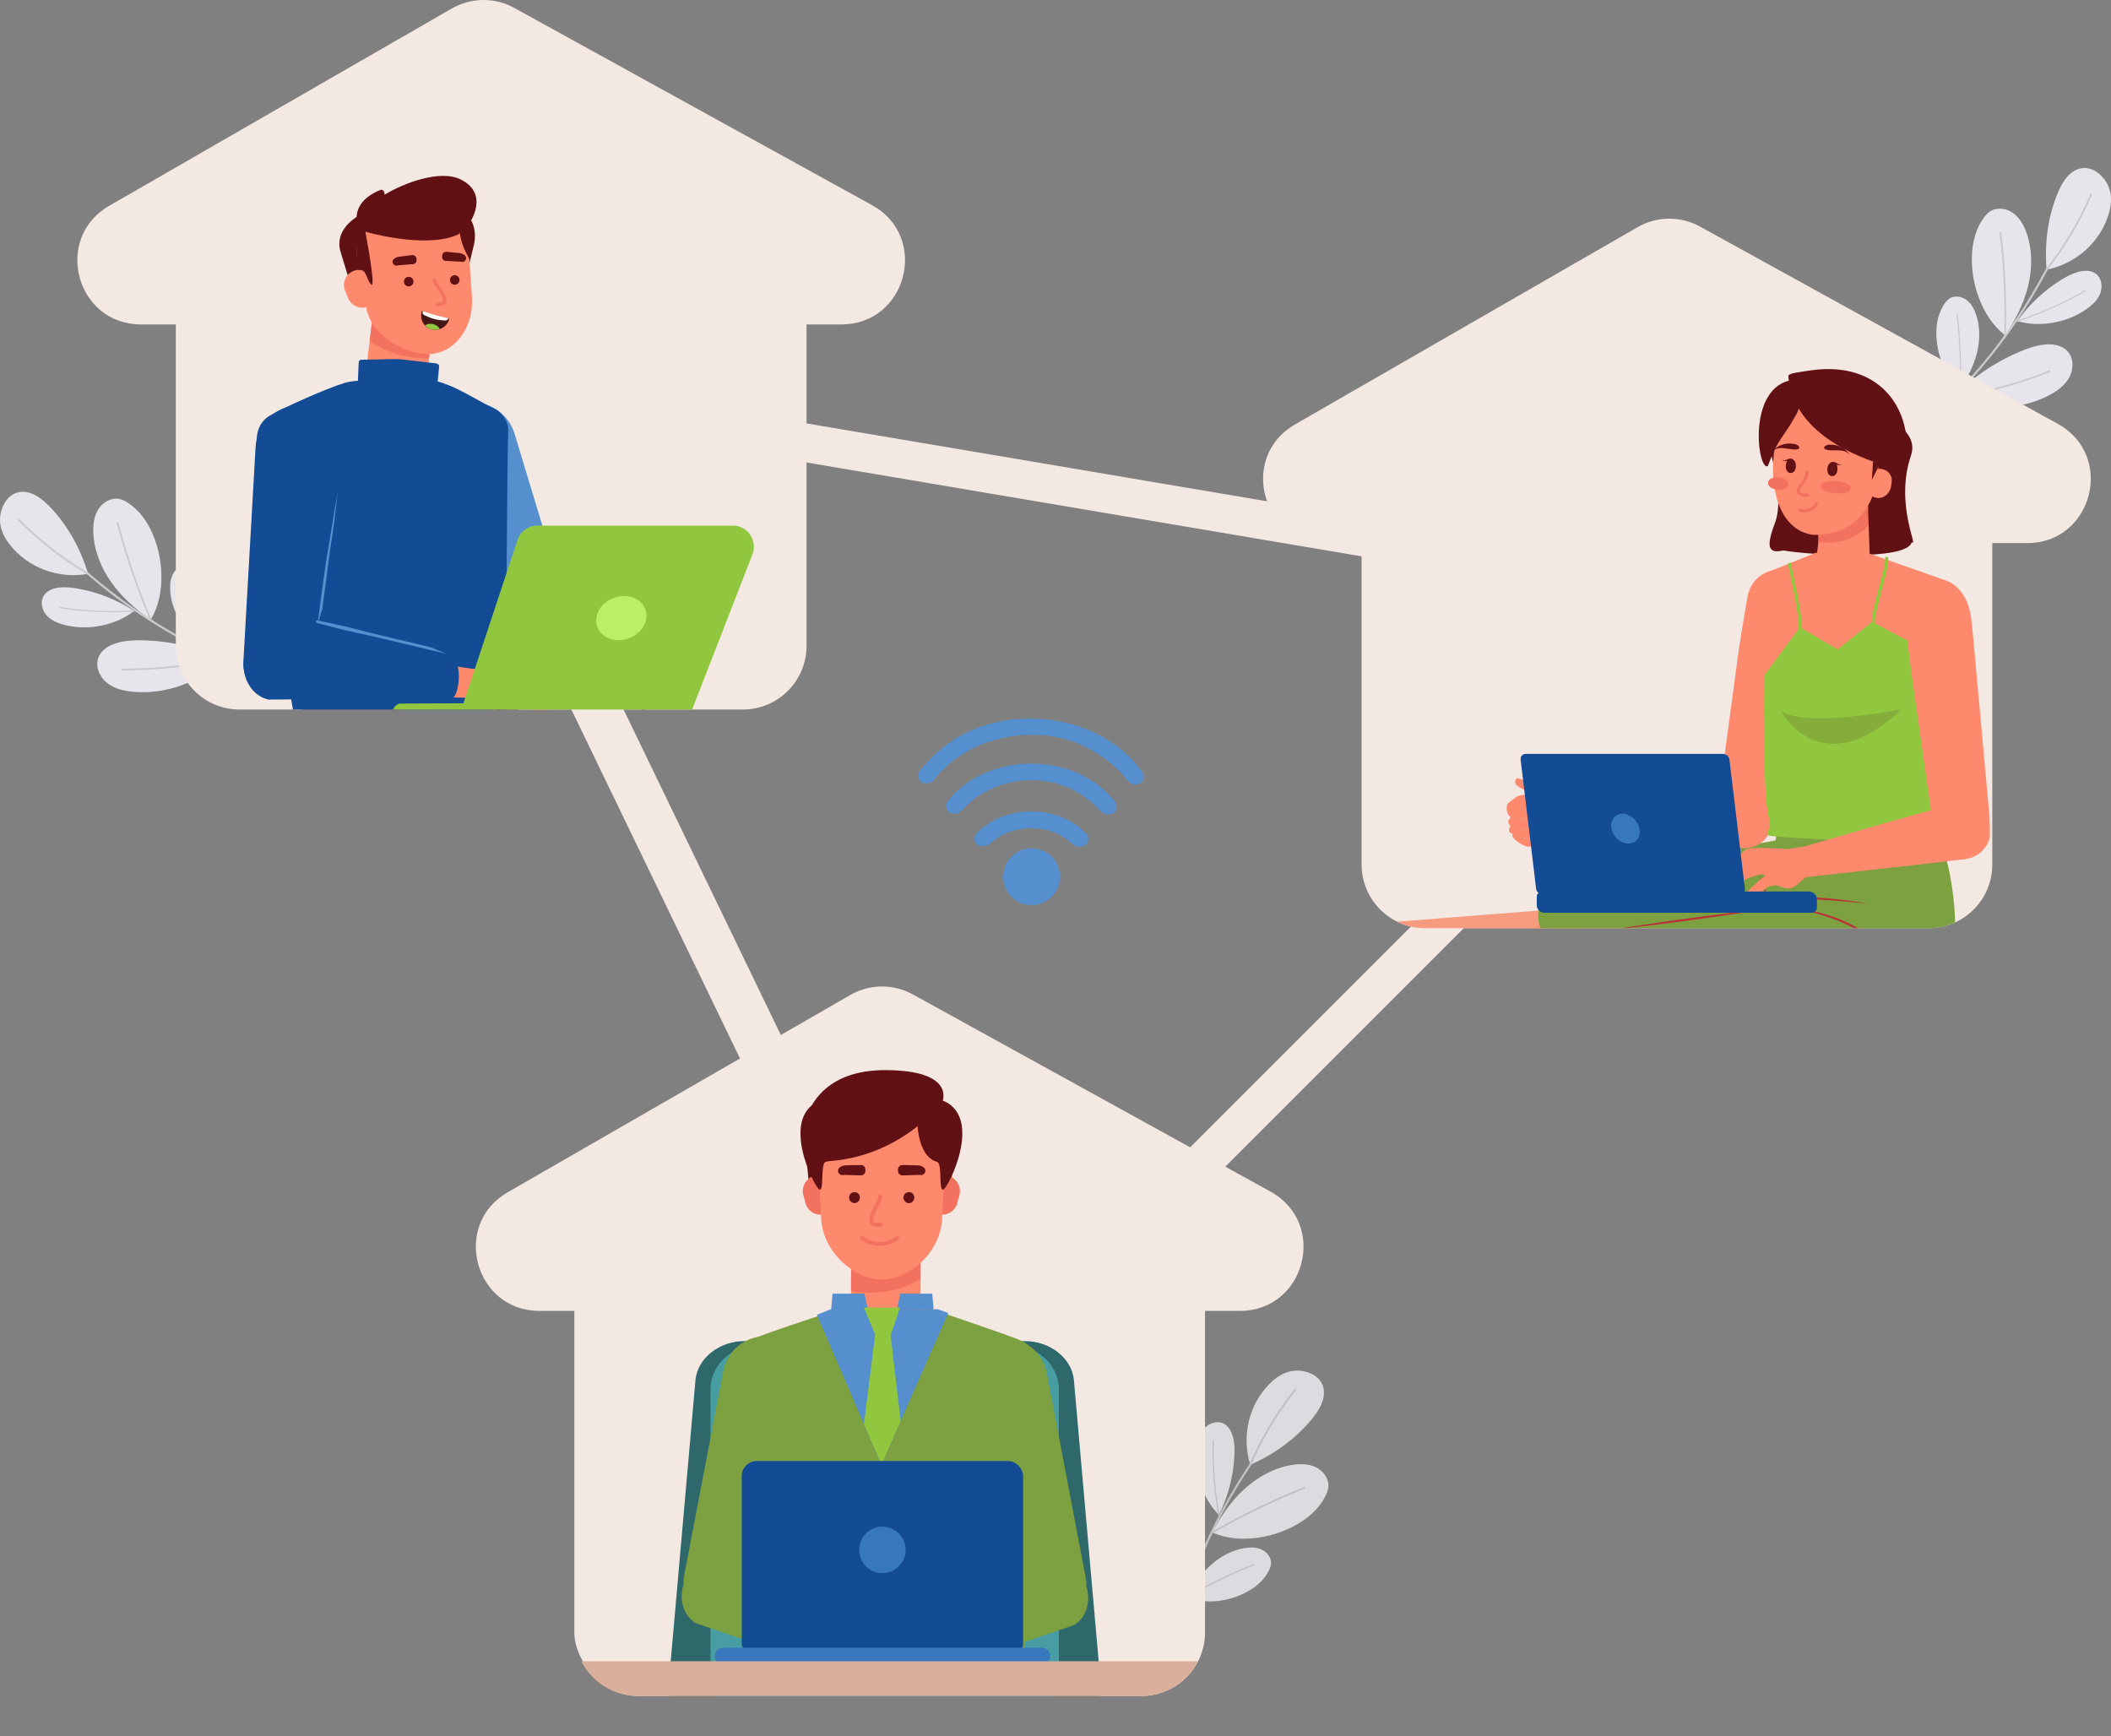 <?xml version="1.0" encoding="UTF-8"?>
<svg id="Layer_2" data-name="Layer 2" xmlns="http://www.w3.org/2000/svg" xmlns:xlink="http://www.w3.org/1999/xlink" viewBox="0 0 1742.99 1433.73">
  <rect x="0" y="0" width="1742.99" height="1433.73" fill="#808080" stroke="none"/>
  <defs>
    <style>
      .cls-1 {
        fill: #ba3039;
      }

      .cls-1, .cls-2, .cls-3, .cls-4, .cls-5, .cls-6, .cls-7, .cls-8, .cls-9, .cls-10, .cls-11, .cls-12, .cls-13, .cls-14, .cls-15, .cls-16, .cls-17, .cls-18, .cls-19, .cls-20, .cls-21, .cls-22, .cls-23, .cls-24, .cls-25, .cls-26, .cls-27, .cls-28, .cls-29, .cls-30 {
        stroke-width: 0px;
      }

      .cls-2 {
        fill: #cac9cd;
      }

      .cls-3 {
        fill: #451817;
      }

      .cls-4 {
        fill: #3777bc;
      }

      .cls-5 {
        fill: #ff896c;
      }

      .cls-31 {
        clip-path: url(#clippath-2);
      }

      .cls-6 {
        fill: #e7e5eb;
      }

      .cls-7 {
        fill: #479da2;
      }

      .cls-8 {
        fill: #91c73e;
      }

      .cls-9 {
        fill: none;
      }

      .cls-10 {
        fill: #c1c0c4;
      }

      .cls-32 {
        clip-path: url(#clippath-1);
      }

      .cls-11 {
        fill: #bcef65;
      }

      .cls-12 {
        fill: #84ad3b;
      }

      .cls-13 {
        fill: #d9b09c;
      }

      .cls-14 {
        fill: #134b95;
      }

      .cls-15 {
        fill: #f2725f;
      }

      .cls-16 {
        fill: #611114;
      }

      .cls-17 {
        fill: #593329;
      }

      .cls-33 {
        clip-path: url(#clippath);
      }

      .cls-18 {
        fill: #558fce;
      }

      .cls-19 {
        fill: #eb9c83;
      }

      .cls-20 {
        fill: #262626;
      }

      .cls-21 {
        fill: #7da040;
      }

      .cls-34 {
        clip-path: url(#clippath-3);
      }

      .cls-22 {
        fill: #484848;
      }

      .cls-23 {
        fill: #dcdbe0;
      }

      .cls-24 {
        fill: #2f686b;
      }

      .cls-25 {
        fill: #161d20;
      }

      .cls-26 {
        fill: #7f4638;
      }

      .cls-27 {
        fill: #fffcf8;
      }

      .cls-28 {
        fill: #f3e8e2;
      }

      .cls-29 {
        fill: #f69b7e;
      }

      .cls-30 {
        fill: #993d2e;
      }
    </style>
    <clipPath id="clippath">
      <path class="cls-9" d="M720.02,169.4L424.63,6.53c-16.09-8.87-35.64-8.69-51.56.48L90.24,169.88c-46.58,26.82-27.55,98.01,26.2,98.01h28.73v265.39c0,29.04,23.54,52.58,52.58,52.58h415.6c29.04,0,52.58-23.54,52.58-52.58v-265.39h28.73c54.27,0,72.88-72.28,25.35-98.49Z"/>
    </clipPath>
    <clipPath id="clippath-1">
      <path class="cls-9" d="M370.72,263.99c-.08.25-.16.51-.25.76-1.93,5.18-7.36,8.36-12.82,7.48-7.04-1.13-11.34-8.06-9.5-14.74.04-.14.08-.27.12-.41.14-.45.71-.59,1.05-.26,1,1.01,18.52,5.86,20.12,5.65.84-.11,1.53.7,1.29,1.51Z"/>
    </clipPath>
    <clipPath id="clippath-2">
      <path class="cls-9" d="M1699.07,349.96l-295.39-162.87c-16.09-8.87-35.64-8.69-51.56.48l-282.83,162.87c-46.58,26.82-27.55,98.01,26.2,98.01h28.73v265.39c0,29.04,23.54,52.58,52.58,52.58h415.6c29.04,0,52.58-23.54,52.58-52.58v-265.39h28.73c54.27,0,72.88-72.28,25.35-98.49Z"/>
    </clipPath>
    <clipPath id="clippath-3">
      <path class="cls-9" d="M1049.05,983.94l-295.39-162.87c-16.09-8.87-35.64-8.69-51.56.48l-282.83,162.87c-46.58,26.82-27.55,98.01,26.2,98.01h28.73v265.39c0,29.04,23.54,52.58,52.58,52.58h415.6c29.04,0,52.58-23.54,52.58-52.58v-265.39h28.73c54.27,0,72.88-72.28,25.35-98.49Z"/>
    </clipPath>
  </defs>
  <g id="Layer_1-2" data-name="Layer 1">
    <g>
      <g>
        <circle class="cls-18" cx="851.76" cy="723.88" r="23.45" transform="translate(-143.53 215.06) rotate(-13.28)"/>
        <path class="cls-18" d="M808.88,698.32h0c2.97.96,6.37.23,8.8-1.9,15.93-14.68,43.01-17.07,61.58-4.37,2.15,1.42,4.16,3,6.01,4.71,2.42,2.22,5.87,3.01,8.91,2.01.05-.02.1-.03.15-.05,4.61-1.42,6.01-7.13,1.58-11.37-23.17-23-64.89-22.98-88.27-.72-4.72,4.3-3.55,10.25,1.23,11.69Z"/>
        <path class="cls-18" d="M785.43,671.48s0,0,0,0c3.15,1.03,6.79.03,9.13-2.52,21.97-25.42,64.9-32.99,95.51-14.46,6.99,4.04,13.15,9.14,18.25,14.93,2.31,2.61,5.99,3.66,9.18,2.6.05-.02.1-.03.15-.05,4.38-1.41,5.84-6.62,2.33-10.82-.4-.48-.76-.89-1.04-1.21-33.16-39.9-103.52-38.61-135.66.49-3.73,4.2-2.31,9.6,2.16,11.03Z"/>
        <path class="cls-18" d="M900.9,619.24c11.85,6.43,22.12,15.14,30.09,25.21,2.21,2.79,5.93,4.02,9.16,2.94.04-.01.08-.03.12-.04,4.19-1.37,5.67-6.32,2.56-10.34-.3-.4-.61-.78-.92-1.17-36.74-50.17-123.09-57.57-169.13-13.47-4.76,4.22-9.09,8.81-12.97,13.69-3.2,4.04-1.76,9.06,2.48,10.44h0c3.15,1.05,6.83-.07,9.04-2.76,28.27-36.74,87.94-48.5,129.57-24.5Z"/>
      </g>
      <g>
        <path class="cls-2" d="M237.44,562.63c-15.13-4.43-30.01-9.67-44.57-15.71-14.53-6.03-28.74-12.84-42.54-20.39-13.83-7.56-27.26-15.86-40.21-24.84-12.93-8.97-25.38-18.62-37.27-28.92-11.88-10.29-23.21-21.21-33.91-32.72-1.31-1.41-2.6-2.82-3.89-4.24-.76-.84-2.04.36-1.28,1.21,10.61,11.72,21.86,22.85,33.68,33.35,11.81,10.48,24.18,20.34,37.04,29.51,12.87,9.18,26.23,17.67,40.01,25.43,13.76,7.75,27.93,14.76,42.44,21.01,14.52,6.25,29.38,11.72,44.49,16.35,1.83.56,3.67,1.11,5.52,1.65,1.09.32,1.61-1.36.53-1.68h0Z"/>
        <g>
          <path class="cls-6" d="M184.1,543.98c-18.51,19.36-47.35,29.64-74.02,27.26-7.88-.7-15.98-2.6-22.08-7.64-6.1-5.04-9.6-13.84-6.56-21.15,2.66-6.4,9.46-10.11,16.16-11.86,6.84-1.8,13.98-2.05,21.04-1.85,22.55.63,44.95,5.84,65.46,15.22Z"/>
          <path class="cls-2" d="M183.94,543.27c-5.2,1.12-10.42,2.12-15.67,3.02-5.39.93-10.8,1.74-16.22,2.45-5.49.72-11,1.34-16.52,1.83-5.46.49-10.93.87-16.4,1.13-5.34.25-10.68.38-16.03.37-.64,0-1.28,0-1.93-.01-.94,0-1.01,1.46-.06,1.47,5.32.05,10.63-.05,15.95-.27,5.51-.23,11.02-.58,16.52-1.05,5.55-.47,11.09-1.06,16.62-1.75,5.47-.69,10.92-1.48,16.35-2.39,5.3-.88,10.58-1.87,15.84-2.97.63-.13,1.26-.27,1.89-.4.92-.2.6-1.63-.33-1.43h0Z"/>
        </g>
        <g>
          <path class="cls-6" d="M110.75,504.51c-15.65,12.05-37.83,16.34-57.01,11.63-5.67-1.39-11.36-3.69-15.25-8.04-3.89-4.35-5.46-11.17-2.42-16.15,2.65-4.38,8.02-6.31,13.09-6.85,5.19-.54,10.44.07,15.56,1.01,16.38,2.97,32.13,9.27,46.04,18.41Z"/>
          <path class="cls-2" d="M110.72,503.97c-3.92.24-7.84.38-11.76.46-4.03.07-8.07.07-12.1-.02-4.09-.09-8.17-.25-12.25-.51-4.04-.25-8.07-.58-12.09-1-3.92-.41-7.83-.91-11.73-1.52-.47-.07-.94-.15-1.4-.22-.69-.11-.9.95-.21,1.06,3.87.63,7.76,1.15,11.66,1.58,4.05.45,8.1.8,12.16,1.07,4.1.27,8.21.46,12.32.57,4.06.11,8.13.14,12.19.08,3.96-.05,7.92-.18,11.88-.4.47-.03.95-.05,1.42-.08.7-.04.62-1.12-.08-1.08h0Z"/>
        </g>
        <g>
          <path class="cls-6" d="M28.62,408.63c5.44,2.81,10.02,7.06,14.25,11.64,13.46,14.64,23.69,32.96,29.88,53.56-24.72,4.43-49.58-5.11-64.39-23.78-4.37-5.51-8.05-12.15-8.34-20.13-.3-7.98,3.6-17.46,10.49-21.59,6.04-3.63,12.78-2.45,18.11.3Z"/>
          <path class="cls-2" d="M73.13,473.14c-3.97-2.33-7.88-4.77-11.73-7.31-3.96-2.61-7.85-5.32-11.69-8.12-3.88-2.84-7.7-5.78-11.45-8.82-3.7-3.01-7.34-6.12-10.89-9.33-3.46-3.13-6.85-6.37-10.14-9.72-.39-.4-.79-.81-1.18-1.21-.58-.6-1.62.57-1.05,1.17,3.25,3.36,6.59,6.61,10.02,9.75,3.55,3.26,7.19,6.41,10.91,9.46,3.75,3.08,7.57,6.07,11.45,8.95,3.84,2.85,7.75,5.61,11.72,8.26,3.87,2.59,7.81,5.08,11.8,7.46.48.28.96.57,1.44.85.71.41,1.49-.97.78-1.39h0Z"/>
        </g>
        <g>
          <path class="cls-6" d="M105.87,415.33c8.2,5.39,14.37,13.46,18.67,22.28,10.75,22.12,12.61,52.97-.08,74.06-12.26-8.36-23.61-18.29-32.24-30.35-8.63-12.06-14.46-26.39-15.17-41.21-.31-6.73.51-13.79,4.08-19.52,3.57-5.74,10.35-9.82,17.01-8.66,2.8.5,5.38,1.83,7.75,3.4Z"/>
          <path class="cls-2" d="M125.1,511.32c-2.11-4.94-4.15-9.91-6.12-14.92-2.02-5.14-3.97-10.32-5.84-15.52-1.9-5.27-3.72-10.57-5.47-15.89-1.74-5.28-3.4-10.58-4.98-15.9-1.54-5.18-3-10.38-4.36-15.6-.17-.64-.33-1.28-.5-1.92-.23-.91-1.66-.59-1.43.33,1.35,5.23,2.78,10.43,4.3,15.61,1.56,5.34,3.21,10.66,4.93,15.95,1.74,5.35,3.56,10.68,5.45,15.98,1.87,5.24,3.81,10.46,5.83,15.65,1.96,5.06,4,10.09,6.12,15.08.26.61.52,1.22.78,1.83.16.36.67.47.99.3.37-.2.45-.63.3-.99h0Z"/>
        </g>
        <g>
          <path class="cls-6" d="M174.75,538.77c-8.87-6.04-17.08-13.23-23.32-21.95-6.25-8.73-10.46-19.08-10.97-29.8-.23-4.88.37-9.97,2.95-14.12,2.58-4.15,7.49-7.1,12.3-6.26,2.02.35,3.89,1.33,5.61,2.46,5.93,3.9,10.4,9.74,13.5,16.12,7.78,16,9.12,38.32-.06,53.56h0Z"/>
          <path class="cls-2" d="M175.22,538.52c-1.53-3.57-3-7.17-4.42-10.79-1.46-3.72-2.87-7.46-4.22-11.22-1.37-3.81-2.69-7.64-3.96-11.49-1.25-3.82-2.46-7.65-3.6-11.5-1.11-3.74-2.17-7.51-3.16-11.28-.12-.46-.24-.93-.36-1.39-.17-.66-1.2-.43-1.03.24.97,3.78,2.01,7.55,3.11,11.29,1.13,3.86,2.32,7.71,3.57,11.54,1.26,3.87,2.57,7.72,3.94,11.56,1.35,3.79,2.76,7.57,4.22,11.32,1.42,3.66,2.89,7.3,4.42,10.91.19.44.37.88.56,1.32.11.26.48.34.72.21.27-.15.33-.45.21-.72h0Z"/>
        </g>
      </g>
      <g>
        <path class="cls-2" d="M1569.04,365.59c12.46-9.66,24.39-19.99,35.73-30.94,11.32-10.93,22.04-22.47,32.13-34.55,10.1-12.1,19.56-24.74,28.33-37.84,8.75-13.08,16.8-26.62,24.1-40.56,7.29-13.92,13.84-28.24,19.58-42.87.7-1.79,1.39-3.58,2.07-5.37.4-1.06,2.04-.41,1.63.65-5.59,14.79-11.98,29.27-19.13,43.37-7.15,14.08-15.05,27.78-23.66,41.02-8.62,13.25-17.94,26.05-27.92,38.31-9.97,12.25-20.59,23.97-31.8,35.09-11.22,11.13-23.05,21.66-35.41,31.51-1.5,1.2-3.01,2.38-4.53,3.56-.9.69-2-.68-1.1-1.37h0Z"/>
        <g>
          <path class="cls-6" d="M1611.84,328.71c24.32,11.24,54.92,10.25,78.86-1.73,7.08-3.53,13.92-8.27,17.75-15.19,3.83-6.92,3.86-16.4-1.63-22.08-4.82-4.98-12.5-5.95-19.37-5.12-7.02.83-13.76,3.22-20.26,5.98-20.75,8.84-39.69,21.89-55.34,38.13Z"/>
          <path class="cls-2" d="M1611.73,327.98c5.25-.86,10.48-1.84,15.68-2.92,5.35-1.11,10.69-2.33,15.99-3.66,5.38-1.34,10.73-2.79,16.05-4.34,5.26-1.54,10.49-3.19,15.68-4.95,5.06-1.72,10.08-3.55,15.05-5.52.6-.24,1.19-.48,1.79-.72.87-.35,1.47.99.6,1.34-4.93,1.99-9.92,3.84-14.94,5.58-5.21,1.81-10.47,3.49-15.76,5.07-5.34,1.59-10.71,3.08-16.11,4.45-5.34,1.36-10.7,2.62-16.09,3.77-5.25,1.12-10.53,2.14-15.82,3.04-.63.11-1.27.21-1.9.32-.93.15-1.15-1.3-.22-1.45h0Z"/>
        </g>
        <g>
          <path class="cls-6" d="M1665.65,265.12c18.97,5.49,41.18,1.36,57.31-10.05,4.77-3.36,9.22-7.59,11.25-13.06s.99-12.39-3.66-15.92c-4.07-3.1-9.77-2.94-14.69-1.58-5.03,1.4-9.69,3.89-14.11,6.63-14.15,8.76-26.51,20.39-36.1,33.99Z"/>
          <path class="cls-2" d="M1665.48,264.6c3.73-1.22,7.44-2.51,11.11-3.88,3.78-1.41,7.53-2.89,11.26-4.45,3.77-1.58,7.51-3.23,11.22-4.96,3.66-1.71,7.29-3.49,10.88-5.36,3.5-1.82,6.96-3.72,10.36-5.71.41-.24.82-.48,1.23-.72.6-.35,1.18.56.58.91-3.37,2-6.8,3.91-10.27,5.74-3.6,1.9-7.25,3.71-10.93,5.45-3.72,1.76-7.47,3.44-11.25,5.04-3.74,1.59-7.51,3.1-11.31,4.54-3.71,1.4-7.44,2.73-11.2,3.98-.45.15-.9.3-1.35.44-.66.22-.98-.82-.32-1.03h0Z"/>
        </g>
        <g>
          <path class="cls-6" d="M1706.98,145.83c-4.03,4.6-6.74,10.24-8.99,16.05-7.16,18.55-9.98,39.35-8.19,60.78,24.63-4.93,44.26-22.91,51.21-45.7,2.05-6.73,3.05-14.25.39-21.78-2.64-7.53-9.74-14.93-17.67-16.25-6.95-1.16-12.79,2.4-16.74,6.91Z"/>
          <path class="cls-2" d="M1689.18,222.16c2.85-3.62,5.59-7.32,8.25-11.09,2.73-3.88,5.36-7.82,7.9-11.84,2.57-4.07,5.05-8.2,7.42-12.4,2.34-4.16,4.59-8.38,6.72-12.67,2.08-4.18,4.04-8.43,5.87-12.76.22-.52.44-1.04.65-1.56.32-.77,1.72-.06,1.4.71-1.79,4.32-3.71,8.56-5.75,12.74-2.11,4.34-4.35,8.6-6.68,12.8-2.36,4.24-4.82,8.41-7.38,12.52-2.53,4.06-5.16,8.05-7.88,11.98-2.66,3.82-5.4,7.58-8.25,11.26-.34.44-.68.88-1.03,1.32-.51.64-1.74-.36-1.23-1h0Z"/>
        </g>
        <g>
          <path class="cls-6" d="M1637.54,180.34c-5.65,8.02-8.45,17.79-9.21,27.57-1.91,24.52,7.66,53.91,27.19,68.89,8.35-12.26,15.28-25.66,18.89-40.05,3.62-14.39,3.8-29.85-.97-43.91-2.18-6.38-5.53-12.64-10.94-16.67-5.42-4.04-13.23-5.35-19-1.83-2.43,1.49-4.34,3.67-5.97,6Z"/>
          <path class="cls-2" d="M1654.79,276.71c.16-5.37.23-10.75.23-16.12,0-5.53-.09-11.05-.25-16.58-.16-5.6-.4-11.2-.72-16.79-.32-5.54-.71-11.09-1.19-16.62-.47-5.38-1.01-10.75-1.65-16.12-.08-.66-.16-1.31-.24-1.97-.12-.93,1.33-1.16,1.45-.22.66,5.36,1.23,10.73,1.72,16.1.5,5.54.91,11.1,1.25,16.65.34,5.62.6,11.24.78,16.86.18,5.57.28,11.13.31,16.7.02,5.43-.03,10.85-.17,16.28-.02.66-.04,1.32-.06,1.99-.01.4-.45.68-.82.64-.42-.05-.65-.42-.64-.82h0Z"/>
        </g>
        <g>
          <path class="cls-6" d="M1618.63,320.43c6.04-8.87,11.05-18.56,13.66-28.97,2.62-10.41,2.75-21.59-.7-31.75-1.57-4.62-3.99-9.15-7.91-12.06-3.92-2.91-9.57-3.86-13.74-1.32-1.75,1.07-3.13,2.66-4.32,4.34-4.09,5.8-6.11,12.87-6.66,19.94-1.38,17.74,5.55,39,19.66,49.82h0Z"/>
          <path class="cls-2" d="M1618.11,320.37c.12-3.88.17-7.77.17-11.66,0-4-.06-8-.18-11.99-.12-4.05-.29-8.1-.52-12.14-.23-4.01-.51-8.02-.86-12.02-.34-3.89-.73-7.78-1.19-11.66-.06-.48-.11-.95-.17-1.43-.08-.68.96-.84,1.05-.16.48,3.88.89,7.76,1.24,11.65.36,4.01.66,8.03.9,12.04.25,4.06.43,8.13.56,12.2.13,4.03.2,8.05.22,12.08.02,3.92-.02,7.85-.12,11.77-.01.48-.03.96-.04,1.44,0,.29-.32.49-.59.46-.31-.04-.47-.3-.46-.59h0Z"/>
        </g>
      </g>
      <g>
        <path class="cls-10" d="M964.05,1383.71c2.56-15.55,5.98-30.96,10.21-46.15,4.23-15.16,9.27-30.08,15.1-44.7,5.83-14.64,12.45-28.98,19.8-42.92,7.34-13.92,15.42-27.44,24.2-40.5,8.78-13.04,18.25-25.61,28.38-37.62,1.24-1.47,2.48-2.93,3.74-4.38.74-.86-.61-1.98-1.35-1.13-10.35,11.95-20.04,24.46-29.03,37.47-8.98,12.99-17.27,26.46-24.81,40.33-7.56,13.89-14.37,28.18-20.41,42.79-6.03,14.6-11.28,29.51-15.73,44.67-4.45,15.17-8.08,30.58-10.86,46.14-.34,1.89-.66,3.78-.97,5.67-.18,1.12,1.55,1.44,1.73.32h0Z"/>
        <g>
          <path class="cls-23" d="M976.12,1328.52c-21.46-16.04-35.15-43.42-36.01-70.18-.26-7.91.65-16.17,4.91-22.84,4.26-6.67,12.58-11.2,20.2-9.07,6.67,1.87,11.18,8.16,13.72,14.6,2.61,6.57,3.72,13.63,4.38,20.66,2.1,22.46-.37,45.33-7.2,66.82Z"/>
          <path class="cls-10" d="M976.8,1328.27c-1.74-5.03-3.37-10.09-4.89-15.19-1.57-5.24-3.03-10.51-4.4-15.81-1.38-5.37-2.66-10.76-3.82-16.18-1.15-5.36-2.19-10.74-3.11-16.14-.89-5.27-1.67-10.56-2.31-15.86-.08-.64-.15-1.28-.22-1.91-.11-.94-1.57-.82-1.46.11.6,5.28,1.34,10.55,2.2,15.8.89,5.44,1.91,10.87,3.04,16.27,1.14,5.45,2.39,10.88,3.75,16.29,1.34,5.34,2.79,10.66,4.34,15.94,1.52,5.15,3.13,10.28,4.86,15.36.21.61.42,1.22.63,1.82.31.89,1.69.39,1.38-.5h0Z"/>
        </g>
        <g>
          <path class="cls-23" d="M1006.44,1250.93c-13.85-14.08-20.8-35.57-18.43-55.19.69-5.79,2.29-11.73,6.14-16.11s10.42-6.77,15.74-4.36c4.66,2.1,7.24,7.2,8.38,12.17,1.16,5.08,1.19,10.37.88,15.56-.97,16.62-5.32,33.02-12.71,47.92Z"/>
          <path class="cls-10" d="M1006.97,1250.83c-.71-3.86-1.33-7.74-1.87-11.62-.56-4-1.04-8-1.44-12.02-.41-4.07-.74-8.14-.98-12.23-.24-4.04-.4-8.08-.46-12.12-.06-3.94-.04-7.89.09-11.83.02-.47.03-.95.05-1.42.03-.7-1.05-.78-1.08-.08-.15,3.92-.2,7.84-.16,11.77.04,4.07.18,8.14.4,12.2.22,4.1.53,8.2.92,12.3.38,4.05.85,8.08,1.39,12.11.53,3.93,1.14,7.84,1.83,11.75.08.47.17.93.25,1.4.13.69,1.19.48,1.06-.21h0Z"/>
        </g>
        <g>
          <path class="cls-23" d="M1091.68,1157.81c-2.13,5.74-5.8,10.8-9.84,15.55-12.9,15.13-29.86,27.5-49.55,36.13-7.38-24.01-.92-49.83,15.83-66.79,4.94-5,11.09-9.46,18.97-10.71,7.88-1.27,17.76,1.46,22.7,7.81,4.33,5.56,3.98,12.39,1.89,18.01Z"/>
          <path class="cls-10" d="M1033.03,1209.79c1.83-4.23,3.78-8.4,5.83-12.53,2.11-4.25,4.33-8.44,6.65-12.58,2.35-4.2,4.81-8.34,7.38-12.43,2.54-4.04,5.18-8.02,7.94-11.94,2.69-3.82,5.49-7.57,8.43-11.24.35-.44.71-.88,1.06-1.32.52-.64-.77-1.54-1.29-.9-2.95,3.63-5.77,7.34-8.47,11.12-2.81,3.92-5.5,7.92-8.08,11.97-2.61,4.09-5.11,8.24-7.5,12.45-2.37,4.16-4.63,8.37-6.78,12.63-2.1,4.16-4.1,8.36-5.98,12.62-.22.51-.45,1.02-.67,1.53-.33.75,1.15,1.36,1.47.61h0Z"/>
        </g>
        <g>
          <path class="cls-23" d="M1094.37,1235.31c-4.36,8.79-11.62,15.89-19.86,21.22-20.65,13.35-51.06,18.92-73.52,8.87,6.81-13.18,15.3-25.65,26.23-35.68,10.93-10.03,24.45-17.54,39.08-20.04,6.65-1.12,13.75-1.16,19.87,1.69,6.13,2.85,11,9.09,10.65,15.84-.15,2.84-1.17,5.56-2.44,8.11Z"/>
          <path class="cls-10" d="M1001.41,1266c4.65-2.7,9.34-5.32,14.07-7.87,4.86-2.63,9.76-5.18,14.7-7.67,5-2.52,10.04-4.97,15.11-7.35,5.03-2.36,10.09-4.65,15.18-6.86,4.95-2.15,9.94-4.23,14.96-6.22.62-.24,1.23-.49,1.85-.73.88-.34.38-1.72-.5-1.38-5.03,1.97-10.02,4.02-14.98,6.16-5.11,2.2-10.19,4.48-15.24,6.83-5.1,2.37-10.17,4.82-15.2,7.34-4.98,2.49-9.93,5.05-14.83,7.68-4.78,2.56-9.53,5.19-14.24,7.9-.57.33-1.15.66-1.72.99-.34.2-.39.72-.17,1.02.25.35.68.37,1.02.17h0Z"/>
        </g>
        <g>
          <path class="cls-23" d="M980.16,1318.6c4.92-9.54,11.07-18.55,18.98-25.8,7.91-7.25,17.68-12.69,28.26-14.49,4.81-.82,9.95-.84,14.37,1.22,4.43,2.06,7.95,6.58,7.7,11.45-.11,2.05-.85,4.02-1.76,5.86-3.15,6.35-8.41,11.5-14.37,15.35-14.94,9.65-36.94,13.68-53.18,6.42h0Z"/>
          <path class="cls-10" d="M980.47,1319.04c3.36-1.95,6.76-3.85,10.17-5.69,3.52-1.9,7.06-3.75,10.63-5.55,3.62-1.82,7.26-3.6,10.93-5.32,3.64-1.71,7.3-3.36,10.98-4.96,3.58-1.56,7.19-3.06,10.82-4.5.45-.18.89-.35,1.34-.53.63-.25.28-1.25-.36-1-3.64,1.42-7.25,2.91-10.83,4.45-3.7,1.59-7.37,3.24-11.02,4.94-3.69,1.72-7.36,3.49-11,5.31-3.6,1.8-7.18,3.65-10.73,5.55-3.46,1.85-6.89,3.75-10.3,5.71-.42.24-.83.48-1.24.72-.25.14-.28.52-.13.74.18.25.49.27.74.13h0Z"/>
        </g>
      </g>
      <path class="cls-28" d="M720.02,169.4L424.63,6.53c-16.09-8.87-35.64-8.69-51.56.48L90.24,169.88c-46.58,26.82-27.55,98.01,26.2,98.01h28.73v265.39c0,29.04,23.54,52.58,52.58,52.58h415.6c29.04,0,52.58-23.54,52.58-52.58v-265.39h28.73c54.27,0,72.88-72.28,25.35-98.49Z"/>
      <path class="cls-28" d="M1699.07,349.96l-295.39-162.87c-16.09-8.87-35.64-8.69-51.56.48l-282.83,162.87c-46.58,26.82-27.55,98.01,26.2,98.01h28.73v265.39c0,29.04,23.54,52.58,52.58,52.58h415.6c29.04,0,52.58-23.54,52.58-52.58v-265.39h28.73c54.27,0,72.88-72.28,25.35-98.49Z"/>
      <g>
        <rect class="cls-28" x="474.2" y="984.79" width="520.76" height="415.6" rx="52.58" ry="52.58"/>
        <path class="cls-28" d="M1023.69,1082.43H445.47c-53.75,0-72.78-71.19-26.2-98.01l282.83-162.87c15.92-9.17,35.47-9.35,51.56-.48l295.39,162.87c47.52,26.2,28.92,98.49-25.35,98.49Z"/>
      </g>
      <rect class="cls-28" x="557.59" y="389.14" width="680.88" height="31.81" transform="translate(80.15 -144.13) rotate(9.6)"/>
      <rect class="cls-28" x="233.28" y="732.83" width="680.88" height="38.8" transform="translate(1001.39 -91.63) rotate(64.21)"/>
      <rect class="cls-28" x="750.61" y="845.59" width="680.88" height="31.8" transform="translate(2471.7 699.16) rotate(135)"/>
      <g class="cls-33">
        <g>
          <g>
            <g>
              <path class="cls-5" d="M309.39,247.52l-4.14,33.69-1.2,9.8-3.69,29.98c-1.33,10.77,6.34,20.58,17.12,21.9l11.03,1.36c10.79,1.33,20.58-6.34,21.91-17.11l4.49-36.68.27-2.19,4.26-34.6-50.06-6.15Z"/>
              <path class="cls-15" d="M309.39,247.52l-4.14,33.69c18.9,14.42,42.06,14.95,48.9,14.76l.77-5.51.27-2.19,4.26-34.6-50.06-6.15Z"/>
            </g>
            <g>
              <path class="cls-16" d="M293.37,247.89l-11.9-39.05c-6.76-20.13,15.12-34.06,29.2-35.87l48.78-6.29c14.94-1.93,36.63,10.33,32.06,34.59l-6.73,27.85-91.4,18.78Z"/>
              <path class="cls-5" d="M357.56,292.07h0c-19.92,2.57-52.14-14.17-55.41-39.53l-7.24-38.1c-3.27-25.36,14.63-48.56,39.99-51.83h0c25.36-3.27,48.56,14.63,51.83,39.99l2.66,38.69c3.27,25.36-11.15,48.11-31.84,50.78Z"/>
              <g>
                <path class="cls-3" d="M370.74,263.92s-.02.07-.03.1c-1.76,5.83-7.88,9.41-13.82,8.06-6.59-1.49-10.52-8.16-8.74-14.59.04-.14.08-.27.12-.41.14-.45.71-.59,1.05-.26,1,1.01,3.57,2.74,10.01,4.37,5.52,1.4,8.53,1.49,10.13,1.28.83-.11,1.52.64,1.29,1.44Z"/>
                <g class="cls-32">
                  <path class="cls-8" d="M348.67,271.88c.86-3.4,4.9-5.31,9.03-4.26,4.13,1.05,6.77,4.65,5.91,8.05s-4.9,5.31-9.03,4.26c-4.13-1.05-6.77-4.65-5.91-8.05Z"/>
                  <path class="cls-27" d="M348.97,257.44c-.28,1.11.25,2.26,1.28,2.76,1.98.97,5.38,2.49,8.82,3.36,2.71.69,6.08.97,8.34,1.08,1.44.07,2.73-.88,3.08-2.27l.64-2.55-21.39-5.42-.77,3.04Z"/>
                </g>
              </g>
              <g>
                <g>
                  <path class="cls-16" d="M371.54,231.68c.28,2.16,2.26,3.69,4.42,3.41,2.16-.28,3.69-2.26,3.41-4.42-.28-2.16-2.26-3.69-4.42-3.41-2.16.28-3.69,2.26-3.41,4.42Z"/>
                  <path class="cls-16" d="M365.01,212.04l.07-1.13c.11-1.81,1.7-3.17,3.51-2.99l10.89,1.07c1.79.18,3.47.96,4.75,2.23h0c1.76,2.39-.4,5.69-3.3,5.02l-.59-.14c-.19-.04-.37-.07-.56-.08l-11.73-.58c-1.78-.09-3.14-1.61-3.03-3.39Z"/>
                </g>
                <g>
                  <path class="cls-16" d="M341.38,232.02c.28,2.16-1.25,4.14-3.41,4.42-2.16.28-4.14-1.25-4.42-3.41-.28-2.16,1.25-4.14,3.41-4.42,2.16-.28,4.14,1.25,4.42,3.41Z"/>
                  <path class="cls-16" d="M343.96,214.63l-.1-1.13c-.16-1.81-1.79-3.12-3.59-2.89l-10.86,1.38c-1.79.23-3.44,1.06-4.69,2.36h0c-1.7,2.44.56,5.67,3.44,4.92l.59-.15c.18-.05.37-.08.56-.09l11.71-.91c1.78-.14,3.1-1.7,2.94-3.47Z"/>
                </g>
                <path class="cls-15" d="M359.86,230.94c.02.14.05.27.08.4-.09-.37.03.08.07.17.15.37.31.74.49,1.1.38.73.77,1.35,1.28,2.13,1.18,1.8,2.45,3.54,3.63,5.35,1.77,2.73,4.78,7.2,2.45,10.42-1.47,2.04-4.4,2.35-6.7,2.39-.78.01-1.5-.41-1.61-1.25-.1-.71.47-1.6,1.25-1.61,1.06-.02,2.28-.08,3.24-.36.21-.06.42-.14.62-.23.06-.02.47-.24.27-.12.15-.09.3-.2.43-.31.15-.13-.04.08.16-.18.24-.3,0,.02.12-.17.05-.09.17-.5.09-.18.03-.13.05-.27.07-.41.01-.08.01-.16.02-.24.01-.22.02.35,0-.05-.06-.86-.17-1.14-.48-1.92-1.4-3.52-3.97-6.51-6.01-9.67-.96-1.48-2.04-3.11-2.3-4.9-.27-1.84,2.59-2.21,2.86-.37h0Z"/>
              </g>
              <path class="cls-16" d="M380.61,148.29c-17.06-8.64-47.07,2.81-63,12.43-.27-4.89-3.31-3.96-3.31-3.96-28.71,11.5-18.01,32.99-18.01,32.99,0,0,.12.04.31.1-2.27,6.87-4.52,21.18,2.51,45.66,0,0,4.39-28.03,2.53-44.17,13.9,3.89,54.3,12.81,76.87,2.17l5.21-5.03c1.32-1.17,2.56-2.43,3.65-3.85,0,0,17.42-24.1-6.75-36.34Z"/>
              <path class="cls-5" d="M303.72,253.08c-6.36,2.62-13.62-.44-16.22-6.79l-2.59-6.3c-.83-2.04-1.09-4.17-.83-6.2.33-2.76,1.58-5.35,3.57-7.33,0,0-.09-.43,3.67-2.5.13-.08.26-.14.39-.19,1.04-.43,2.09-.7,3.15-.84.33-.04.68-.07,1.02-.09.29-.02.58-.01.87,0,.26,0,.52,0,.77.05.37.01.73.07,1.09.14,1.98.34,3.84,1.16,5.41,2.42,1.67,1.27,3.03,3,3.9,5.1l.96,2.33,1.63,3.97c2.6,6.36-.44,13.62-6.8,16.22Z"/>
              <path class="cls-16" d="M379.43,187.29s-1.18,11.09,8.39,27.01c0,0,2.72-23.18-1.24-31.33-3.96-8.15-7.04,3.75-7.04,3.75l-.11.56Z"/>
              <path class="cls-16" d="M301.63,191.34s9.08,47.03,4.95,43.62c-4.12-3.41-3.54-12.45-9.83-12.11-6.29.34.86-28.91.86-28.91l4.02-2.6Z"/>
            </g>
          </g>
          <g>
            <path class="cls-5" d="M377.16,336.58h0c-17.18,6.26-25.52,25.73-18.18,42.48l70.65,161.4c4.79,10.94,17.23,16.3,28.47,12.26h0c11.51-4.14,17.68-16.65,13.94-28.3l-53.86-167.75c-5.5-17.12-24.12-26.24-41.01-20.09Z"/>
            <path class="cls-18" d="M448.56,562.84c-9.94-.76-18.59-6.9-22.59-16.03l-69.34-163.51c-4.08-9.32-4.12-19.6-.12-28.95,4-9.35,11.47-16.42,21.02-19.9,4.92-1.79,10.04-2.5,15.22-2.11,14.85,1.13,27.39,11.02,31.94,25.2l51.48,170.26c4.45,13.86-2.8,28.58-16.5,33.51-3.59,1.29-7.33,1.8-11.11,1.51h0Z"/>
          </g>
          <g>
            <path class="cls-16" d="M436.24,614.87c2.25,34.53-20.56,67.19-75.53,80.14-1.14.26-4.96,1.15-6.09,1.41-71.9,17.26-95.85-29.68-102.43-45.75-5.74-13.59-3.33-36.8-1.72-81.56,53.73-8.73,107.51-16.88,161.34-24.46,14.32,38.56,23.61,56.82,24.43,70.22Z"/>
            <g>
              <g>
                <path class="cls-14" d="M367.89,317.09c-.1,30,.56,59.92,1.97,89.71-5.74,14.89-11.3,29.91-16.67,45.06-26.8-42.35-46.14-89.03-69.74-135.12,6.77-4.73,72.63-3.88,80.1-1.17,1.37.48,2.82.98,4.34,1.53Z"/>
                <g>
                  <path class="cls-14" d="M295.56,313.13c-.08,1.57.8,2.88,1.86,2.85,10.64-.34,21.74,2.85,32.36,2.58,9.43,1.03,18.39-1.42,27.82-.37,1.88.2,3.56-.66,3.68-1.9.42-4.62.86-9.24,1.32-13.88.11-1.14-1.16-2.19-2.9-2.4-9.95-1.16-19.91-2.32-29.87-3.46-.44-.05-.88-.05-1.28.03-.17-.09-.36-.13-.56-.13-9.99.17-20,.38-30,.61-.97.02-1.75,1.11-1.83,2.52-.2,4.51-.41,9.02-.6,13.53Z"/>
                  <path class="cls-14" d="M419.64,356.22c-.85,12.67-2.48,243.25-1.64,249.88,1.52,11.73-136.38,28.5-162.97,27.37-4.32,1.47-18.04-4.83-6.62-15.07-12.43-49.57-32.73-220.56-35.97-251.93-1.71-9.28,2.47-18.74,10.26-23.26,11.03-6.48,47.08-22.65,61.58-26.91,22.68,42.33,40,85.92,65.39,124.97,4.63-41.68,10.71-83.1,18.22-124.18,12.69,4.47,30.04,15.61,41.27,20.9,3.47,1.66,11.01,8.92,10.47,18.23Z"/>
                </g>
              </g>
              <path class="cls-8" d="M251.23,632.44c-1.88-.32-3.79-.95-5.37-2.25-.77-.66-1.43-1.55-1.72-2.61-.31-1.06-.24-2.19.03-3.22.55-2.07,1.73-3.8,2.97-5.38.32-.39.64-.78.97-1.15.29-.36.77-.82,1.2-1.09.89-.6,1.8-1.01,2.72-1.38,3.7-1.4,23.48-5.15,27.27-5.9,3.79-.73,7.59-1.3,11.4-1.85,15.23-2.12,30.52-3.4,45.79-4.67,15.28-1.14,30.56-2.28,45.83-3.41,7.63-.59,15.26-1.18,22.87-1.97,3.8-.38,7.6-.82,11.38-1.38,1.89-.28,3.77-.6,5.63-1.02.93-.2,1.86-.43,2.76-.71.9-.29,1.81-.61,2.59-1.14-.74.59-1.63.99-2.51,1.35-.89.35-1.81.65-2.73.93-1.84.54-3.72.98-5.59,1.39-3.76.8-7.55,1.42-11.34,2.02-7.6,1.13-15.22,2.05-22.84,2.86-7.63.84-15.26,1.51-22.9,2.22-7.64.64-15.27,1.29-22.91,1.94-7.64.6-15.27,1.23-22.9,1.89-7.63.62-15.25,1.36-22.84,2.17-3.8.41-7.59.9-11.36,1.46-3.76.57-23.54,4.18-27.09,5.35-.88.3-1.75.64-2.5,1.09-.39.23-.64.45-1,.82-.34.34-.67.69-.99,1.05-1.27,1.43-2.44,3-3.05,4.8-.3.89-.41,1.85-.21,2.76.19.91.71,1.75,1.39,2.41,1.37,1.34,3.2,2.15,5.05,2.62Z"/>
            </g>
          </g>
          <path class="cls-18" d="M262.26,515.34c.26-3.2,7.96-59.99,8.28-63.19.67-7.04,1.53-14.05,2.42-21.07.95-7.01,1.93-14.01,3.07-21,1.13-6.98,2.36-13.95,3.89-20.89-.32,7.1-.92,14.15-1.61,21.19-.69,7.04-1.53,14.05-2.42,21.07-.95,7.01-1.93,14.01-3.07,21-.47,2.92-6.21,47.69-6.74,50.6l-3.82,12.28Z"/>
          <path class="cls-18" d="M368.11,539.71c-3.16-.59-58.86-14.06-62.01-14.71-6.94-1.39-13.82-2.96-20.71-4.57-6.88-1.66-13.74-3.35-20.57-5.21-6.83-1.84-13.63-3.77-20.38-6.01,7.03,1.05,13.98,2.36,20.92,3.77,6.94,1.41,13.82,2.96,20.71,4.57,6.88,1.66,13.74,3.35,20.57,5.21,2.86.77,46.8,11.06,49.65,11.89l11.82,5.06Z"/>
          <g>
            <polygon class="cls-20" points="415.81 690.81 383.04 718.64 417.96 723.58 453.87 705.96 415.81 690.81"/>
            <g>
              <g>
                <path class="cls-22" d="M457.85,664.73c2.05-2.47,40.9-44.6,43-47.04,4.59-5.38,9.31-10.64,14.06-15.88,4.79-5.2,9.61-10.38,14.55-15.44,4.93-5.07,9.92-10.08,15.15-14.89-4.33,5.64-8.86,11.07-13.46,16.45-4.6,5.38-9.31,10.64-14.06,15.88-4.79,5.2-9.61,10.38-14.55,15.44-2.06,2.12-32.41,35.52-34.52,37.61l-10.17,7.87Z"/>
                <path class="cls-13" d="M573.29,554.38c-.13-.35-4.73,1.68-8.52,6.41-3.83,4.7-4.84,9.62-4.47,9.68.42.14,1.99-4.33,5.61-8.76,3.56-4.47,7.61-6.95,7.38-7.33Z"/>
              </g>
              <g>
                <path class="cls-17" d="M517.22,699.3s67.67-14.43,89.26-3.98c21.6,10.45,53.3,22.59,42.6,30.39-10.7,7.79-50.2,18.36-73.01,16.29-22.81-2.06-71.64-8.01-72.14-18.92-.5-10.9,13.28-23.78,13.28-23.78Z"/>
                <path class="cls-26" d="M600.3,711.42c-.38,6.38-.77,12.75-1.15,19.13-.05.9-.11,1.8-.16,2.71-.08,1.38,2.07,1.38,2.15,0,.38-6.38.77-12.75,1.15-19.13.05-.9.11-1.8.16-2.71.08-1.38-2.07-1.38-2.15,0h0Z"/>
                <path class="cls-26" d="M588.31,709.68c-.38,6.38-.77,12.75-1.15,19.13-.05.9-.11,1.8-.16,2.71-.08,1.38,2.07,1.38,2.15,0,.38-6.38.77-12.75,1.15-19.13.05-.9.11-1.8.16-2.71.08-1.38-2.07-1.38-2.15,0h0Z"/>
                <path class="cls-26" d="M576.5,708.84c-.38,6.38-.77,12.75-1.15,19.13-.05.9-.11,1.8-.16,2.71-.08,1.38,2.07,1.38,2.15,0l1.15-19.13c.05-.9.11-1.8.16-2.71.08-1.38-2.07-1.38-2.15,0h0Z"/>
                <path class="cls-26" d="M581.78,740.66c-1.96,0-3.83-.08-5.61-.24-23.7-2.15-63.54-7.26-64.01-17.4-.45-9.84,11.41-21.04,11.91-21.51l.17-.16.23-.05c2.43-.52,59.81-12.61,78.78-3.42,3.09,1.49,6.48,3.06,9.77,4.58,15.08,6.96,29.33,13.53,29.91,19.41.15,1.54-.59,2.93-2.21,4.11-8.51,6.2-38.24,14.68-58.96,14.68ZM525.09,702.94c-1.45,1.4-11.59,11.57-11.2,20.01.28,6.17,24.79,12.35,62.44,15.76,20.19,1.83,54.28-7.47,63.4-14.12,1.11-.81,1.61-1.64,1.52-2.55-.48-4.9-15.59-11.87-28.92-18.02-3.29-1.52-6.7-3.09-9.8-4.59-17.85-8.63-73.31,2.65-77.44,3.51Z"/>
                <path class="cls-26" d="M567.38,702.83s-19-10.34-22.48-5.17c-3.48,5.17-7.66,40.72-1.61,40.72,6.05,0,20.8-5.43,20.8-5.43l3.29-30.11Z"/>
              </g>
            </g>
            <path class="cls-22" d="M443.32,713.04c-3.03-1.05-56.09-22.72-59.11-23.83-6.65-2.41-13.22-5-19.79-7.62-6.55-2.67-13.08-5.37-19.56-8.23-6.48-2.84-12.91-5.77-19.25-8.99,6.8,2.09,13.47,4.43,20.12,6.86,6.65,2.43,13.22,5,19.79,7.62,6.55,2.67,13.08,5.37,19.56,8.23,2.71,1.19,44.62,17.95,47.31,19.19l10.93,6.77Z"/>
            <g>
              <g>
                <path class="cls-26" d="M404.8,706.81s60.28-20.81,75.27-15.98c14.99,4.83-10.33,40.69-55.45,43.57s-68.37-7.75-65.25-21.76c3.12-14,45.44-5.84,45.44-5.84Z"/>
                <path class="cls-17" d="M405.52,714.45s60.28-20.81,75.27-15.98c14.99,4.83-10.33,40.69-55.45,43.57-45.13,2.88-68.37-7.75-65.25-21.76,3.12-14,45.44-5.84,45.44-5.84Z"/>
              </g>
              <g>
                <path class="cls-30" d="M449.28,711.86c-.66,1.17-1.37,2.3-2.01,3.48-.67,1.25-1.21,2.57-1.72,3.9-.49,1.27-.93,2.56-1.39,3.84-.36,1.01-.81,2.3-1.54,3.08-.21.23-.93.16-1.15.14-.58-.05-1.22-.21-1.77-.43-.35-.14-1.92-.77-1.36-1.38.33-.36.48-.9.69-1.35.26-.57.5-1.13.71-1.72.43-1.26.88-2.51,1.36-3.74.99-2.54,2.31-4.79,3.63-7.14.68-1.19,4.9.69,4.54,1.32h0Z"/>
                <path class="cls-30" d="M437.37,714.05c-.24.54-.63.94-.97,1.4-.43.57-.73,1.24-1.06,1.87-.71,1.35-1.48,2.66-2.19,4.01-.68,1.3-1.38,2.56-2.14,3.81-.76,1.28-1.34,2.65-1.96,4.01-.59,1.28-4.96-.4-4.54-1.32.6-1.32,1.16-2.65,1.89-3.89.77-1.3,1.5-2.59,2.2-3.93.69-1.31,1.43-2.58,2.12-3.89.34-.64.65-1.29,1.05-1.89.34-.51.8-.94,1.06-1.5.57-1.28,4.95.39,4.54,1.32h0Z"/>
                <path class="cls-30" d="M420.99,717.57c1.38,0,2.63.68,3.93,1.13,1.42.5,2.87.86,4.33,1.21,2.83.67,5.61,1.54,8.42,2.29,2.73.72,5.5,1.62,8.26,2.15,2.64.51,5.05.41,7.06,2.6.8.86.27,2.13-.63,2.55-1.13.53-2.41-.06-3.21-.93.26.17.18.17-.25,0-.22-.06-.45-.11-.68-.13-.51-.08-1.03-.12-1.54-.19-1.28-.18-2.51-.51-3.76-.85-2.39-.66-4.81-1.22-7.21-1.87-2.45-.67-4.88-1.41-7.35-2-1.28-.3-2.57-.61-3.83-1.03-.99-.34-2.16-1.08-3.19-1.09-2.66-.02-3.42-3.85-.35-3.83h0Z"/>
                <path class="cls-30" d="M420.76,722.19c2.94,1.75,6.01,3.21,9.15,4.48,1.58.64,3.18,1.2,4.74,1.89,1.37.6,2.95,1.12,4.06,2.22.68.68.51,1.47-.42,1.68-1.02.23-2.44-.16-3.21-.93-.31-.31.23,0-.25-.16-.29-.1-.59-.25-.88-.38-.66-.29-1.31-.6-1.98-.88-1.58-.65-3.18-1.23-4.75-1.89-3.18-1.33-6.27-2.88-9.26-4.66-.63-.37-1.34-1.37-.41-1.86.97-.51,2.34-.04,3.21.47h0Z"/>
                <path class="cls-30" d="M394.72,721.62c-.6.58-1.02,1.34-1.61,1.94-.69.71-1.4,1.4-2.09,2.1-1.29,1.31-2.46,2.74-4.01,3.69-.37.23-1.09.16-1.48.11-.57-.08-1.23-.29-1.72-.62-.33-.22-.78-.51-.88-.95-.09-.39.15-.6.44-.77.34-.21-.1.09.08-.05.08-.06.17-.12.26-.19.17-.13.33-.27.49-.41.3-.27.59-.56.88-.86.61-.64,1.21-1.28,1.83-1.91.66-.67,1.33-1.33,1.99-2,.59-.6,1-1.36,1.61-1.94.31-.3.82-.35,1.2-.35.58,0,1.25.15,1.78.4.42.2,1.99,1.09,1.25,1.8h0Z"/>
                <path class="cls-30" d="M383.47,721.68c-1.69,1.65-3.33,3.37-4.95,5.11-.32.34-.81.46-1.24.48-.57.03-1.26-.11-1.78-.37-.44-.22-.97-.52-1.21-1-.17-.34-.27-.76.02-1.08,1.61-1.75,3.25-3.46,4.95-5.11.35-.34.78-.46,1.24-.48.57-.03,1.26.11,1.78.37.44.22.97.52,1.21,1,.16.33.28.78-.02,1.08h0Z"/>
                <path class="cls-30" d="M375.33,717.63c1.89,1.25,3.42,2.98,5.25,4.31,1.78,1.3,3.82,2.21,5.74,3.22,1.96,1.03,4.07,1.76,6.1,2.63,1.08.47,2.17.89,3.26,1.34.53.22,1.06.45,1.56.73.18.1.36.21.54.33.48.26.37.25-.33-.03.77.1,2.42.59,2.6,1.59.18,1.06-1.38.99-1.93.92-1.2-.15-2.2-.7-3.25-1.3-.9-.51-1.98-.84-2.96-1.25-2.33-.97-4.76-1.85-7.02-3-2.23-1.13-4.52-2.24-6.62-3.62-2.04-1.34-3.67-3.27-5.69-4.61-.61-.41-1.35-1.24-.44-1.77.87-.51,2.44-.01,3.2.5h0Z"/>
              </g>
            </g>
          </g>
          <g>
            <g>
              <path class="cls-5" d="M250.22,336.53h0c-18.25-1.96-34.39,11.85-35.22,30.12l-7.97,176.04c-.54,11.93,8.29,22.22,20.2,23.55h0c12.2,1.36,23.31-7.16,25.11-19.26l25.91-174.34c2.64-17.79-10.08-34.19-28.03-36.11Z"/>
              <path class="cls-14" d="M214.15,571.12c-8.61-5.06-13.68-14.39-13.23-24.34l10.09-177.35c.46-10.16,4.98-19.41,12.73-26.04,7.75-6.63,17.61-9.68,27.76-8.59,5.23.56,10.15,2.18,14.64,4.82,12.87,7.56,19.77,21.97,17.58,36.7l-29.17,175.54c-2.14,14.41-15.2,24.43-29.72,22.81-3.81-.43-7.4-1.62-10.68-3.54h0Z"/>
            </g>
            <g>
              <path class="cls-5" d="M402.08,566.89h0c.85-5.86-2.58-13.04-8.41-14.08l-162.93-24.62c-11.73-1.09-22.3,7.09-24.18,18.72h0c-1.93,11.92,5.93,23.22,17.78,25.55l166.73,3.82c5.51.07,10.22-3.94,11.01-9.4Z"/>
              <path class="cls-5" d="M390.8,552.27l12.99-.63s30-8.76,35.96-7.37c5.37,1.25,24.43,15.71,28.16,18.57.42.32.72.76.87,1.26h0c.66,2.2-.54,4.53-2.71,5.27l-.42.14.14.6c.17.75.24,1.58.15,2.39-.32,2.78-4.13,3.4-5.41.9l.67,1.38c.27.56.38,1.19.3,1.81l-.14,1.21c-.16,1.34-1.12,2.44-2.43,2.78h0c-1.24.32-2.56-.11-3.36-1.11-2.35-2.93-7.45-8.83-11.09-9.68-3.24-.75-8.7-1.17-12-1.36-1.68-.1-3.24.84-3.95,2.37h0c2.18.29,16.92,9.2,22.13,12.38,1.61.98,2.76,2.65,2.86,4.54.09,1.7-.87,3.42-4.16,2.43-7.06-2.12-19.58-8.86-19.58-8.86,0,0-6.53-2.32-11.03.45-6.33,3.9-9.21,5.29-14.3,3.24-5.1-2.05-8.78-4.77-8.78-4.77l-10.92-5.65s-7.44-19.41,6.05-22.3Z"/>
              <path class="cls-14" d="M224.74,520.94c1.16-.05,2.33-.01,3.49.12h.11s146.07,24.61,146.07,24.61c7.23,1.53,4.89,30.45-1.56,30.75-.27.01-151.18,1.24-151.18,1.24l-.23-.05c-13.28-3.09-22.06-17.5-19.99-32.8,1.79-13.28,11.59-23.32,23.3-23.86h0Z"/>
            </g>
          </g>
          <g>
            <path class="cls-8" d="M569.17,591.77l51.98-133.64c4.6-11.49-3.65-24.09-15.78-24.09h-161.93c-7.31,0-13.8,4.77-16.15,11.86l-44.65,134.8-52.14.26c-4.24.02-7.66,6.37-7.66,10.71h0l57.39-.68,188.94.8Z"/>
            <path class="cls-11" d="M492.36,510.77c-.95,9.73,7.01,17.54,17.84,17.82,10.95.28,21.37-7.21,23.24-17.12,1.96-10.37-6.14-19.21-18.05-19.3-11.77-.09-22.05,8.43-23.04,18.6Z"/>
          </g>
        </g>
      </g>
      <g class="cls-31">
        <g>
          <path class="cls-25" d="M1529.61,831.47c29.57,10.76,62.67,11.95,92.75,2.61,3.47-1.08,7-2.34,9.66-4.79,4.05-3.71,5.28-9.15,6.26-14.71h-90.79c-9.54,0-17.35,7.47-17.88,16.89Z"/>
          <g>
            <g>
              <path class="cls-29" d="M1305.09,813.17l-353.48-6.22-.99-29.97,343.63-26.98c6.97-.69,14.04-.1,20.71,2.03,42.96,13.74,21.3,57.88-6.1,61.08-1.25.15-2.52.13-3.77.06Z"/>
              <path class="cls-29" d="M886.86,736.11c3.54-2.02,8.92-1.27,12.37.15.16.06.32.14.47.21.03.01.06.03.09.04.27.12.54.24.81.38.55.28,1.11.6,1.67.93l.29.19s.05.03.07.05c.36.22.72.45,1.08.69,0,0,.26.17.26.18,6.04,4.11,12.67,10.8,21.24,15.99,2.05,1.24,4.72,2.42,7.71,3.52l1.29.47c2.62.92,33.54,13.98,35.68,14.62,4.65,1.14.74,8.6.37,10.64,2.62,3.01,24.89,4.84,1.94,28.7-23.16,19.19-43.33-13.58-43.33-13.58,0,0-6.8-5.49-9.96-7.96-3.16-2.47-16.23-10.93-24.63-25.43-2.62-4.52-5.12-9.12-7.46-13.79-1.75-3.51-4.34-7.97-3.09-12.03.58-1.87,1.71-3.14,3.14-3.96Z"/>
            </g>
            <g>
              <path class="cls-5" d="M1295.36,834.22l-323.05,12.67-3.09-33.61,309.78-49.33c7.79-1.24,15.77-1.05,23.4.91,49.18,12.6,27.77,63.64-2.81,69.04-1.4.25-2.82.32-4.24.32Z"/>
              <path class="cls-5" d="M894.85,771.58c3.84-2.51,9.94-2.02,13.91-.65.18.06.36.14.55.21.04.01.07.03.1.04.31.12.62.23.93.37.64.28,1.28.6,1.93.94l.34.19s.06.03.09.05c.42.23.83.46,1.26.71,0,0,.31.17.3.18,7.06,4.22,14.96,11.29,24.93,16.56,2.38,1.26,5.47,2.4,8.9,3.45l1.48.44c3,.86,38.62,13.48,41.06,14.06,5.3.98,1.4,9.61,1.12,11.94,3.14,3.21,28.3,3.79,4.08,32.13-24.75,23.1-49.59-12.38-49.59-12.38,0,0-8.01-5.72-11.72-8.28-3.71-2.56-18.96-11.21-29.37-26.95-3.25-4.91-6.36-9.91-9.3-15.01-2.2-3.82-5.41-8.67-4.27-13.31.53-2.14,1.71-3.64,3.27-4.66Z"/>
            </g>
            <path class="cls-21" d="M1271.64,740.48c-.21.86-.37,1.83-.5,2.91-.75,6.33-1.85,14.2-.12,20.45,1.26,4.56,4.11,8.82,5.71,13.41,3.81,10.94,7.63,21.88,11.44,32.83,6.38,15.29,7.55,29.27,24.28,36.71,18.89,8.4,44.38,5.09,64.82,6.08,20.64,1,41.28,1.97,61.94,2.72,29.58,1.08,59.35,2.13,88.92.21,27.63-1.79,61.12-5.88,75.45-33.09,1.26-2.38,2.37-4.78,3.32-7.18,14.03-35.05,5.15-91.08-.79-108.87-.42-1.27-1.33-2.44-2.67-3.52-18.1-14.72-117.35-23.53-133.76-23.23-1.54.03-3.54,13.68-3.54,13.68-.19,1.3-28.21,4.61-30.1,4.94-25.14,4.39-50.18,9.32-75.11,14.79-17.55,3.85-35.04,7.98-52.45,12.46-8.68,2.23-17.51,5.51-26.34,6.95-6.09,1-9.17,2.16-10.51,7.75Z"/>
            <g>
              <path class="cls-1" d="M1542.21,746.23c-3.34-.65-6.71-1.18-10.07-1.7-3.36-.53-6.74-.99-10.12-1.41-3.38-.42-6.77-.79-10.16-1.12-3.39-.32-6.79-.59-10.2-.81-6.81-.4-13.65-.62-20.49-.26-3.42.18-6.85.48-10.25,1.15-1.7.34-3.39.75-5.04,1.36-1.64.62-3.29,1.43-4.6,2.79l1.13.22c-1.75-4.23-3.53-8.45-5.32-12.66l-2.73-6.3c-.9-2.1-1.82-4.2-2.76-6.29.76,2.16,1.53,4.32,2.33,6.46l2.36,6.45c1.6,4.29,3.21,8.58,4.85,12.85l.37.96.76-.74c1.09-1.07,2.6-1.77,4.13-2.33,1.55-.54,3.18-.91,4.82-1.21,3.3-.57,6.66-.86,10.04-1.01,6.75-.28,13.54-.13,20.32.2,3.39.15,6.78.37,10.17.61,3.39.23,6.78.51,10.16.8,6.77.59,13.54,1.24,20.31,1.99Z"/>
              <path class="cls-1" d="M1459.83,750.29c-10.63,1.1-21.24,2.3-31.85,3.62-10.6,1.29-21.19,2.69-31.78,4.1l-15.87,2.19c-5.29.76-10.58,1.49-15.86,2.29-10.57,1.54-21.12,3.2-31.66,4.96,10.63-1.1,21.25-2.3,31.85-3.62,5.3-.64,10.6-1.33,15.9-2l15.88-2.1c10.58-1.45,21.16-2.91,31.73-4.48,10.57-1.54,21.12-3.2,31.66-4.96Z"/>
              <path class="cls-1" d="M1562.3,795.61c-.74-1.98-1.76-3.85-2.88-5.65-1.12-1.8-2.35-3.53-3.65-5.21-2.66-3.31-5.63-6.37-8.84-9.16-6.42-5.58-13.74-10.08-21.39-13.73-7.68-3.63-15.75-6.38-23.96-8.45-8.21-2.09-16.59-3.39-24.99-4.15,2.07.39,4.15.77,6.22,1.13l6.19,1.28,6.14,1.43c2.03.55,4.07,1.04,6.09,1.62,4.03,1.19,8.05,2.39,11.97,3.88,3.95,1.41,7.81,3.04,11.59,4.83,3.8,1.75,7.46,3.79,11.03,5.96,3.57,2.17,6.99,4.6,10.24,7.23,3.23,2.65,6.28,5.53,9.06,8.67,2.76,3.14,5.3,6.53,7.18,10.31Z"/>
            </g>
          </g>
          <path class="cls-16" d="M1465.48,431.97c9.4-24.58-7.7-71.52-7.7-71.52l60.34-16.22,35.09-.86s31.96,11.05,24.62,32.75c-13.64,40.3,6.72,76.84.62,71.57-3.9,15.89-86.95,10.33-105.95,6.8-12.58,2.97-14.51-2.89-7.02-22.51Z"/>
          <path class="cls-5" d="M1285.46,668.83h0c-.42-5.51,3.23-11.98,8.72-12.58l153.28-12.58c10.99-.27,20.32,8.02,21.33,18.97h0c1.04,11.22-7,21.24-18.18,22.67l-155.5-7.03c-5.13-.28-9.26-4.32-9.66-9.45Z"/>
          <g>
            <path class="cls-5" d="M1249.67,688.04c-.32.02-1.85,1.16-.28,3.59,1.57,2.43,12.09,10,14.73,6.82,2.64-3.18-2.08-6.37-2.08-6.37l-12.37-4.04Z"/>
            <path class="cls-5" d="M1299.19,656.14l-13.95-1.61s-27.98.4-32.72,3.16c0,0-5.9,4.22-7.69,5.93-.67.64-2.27,7.91,2.57,11.2,0,0-3.67,3.47-1.3,6.09l1.13,1.16s-2.35,3.65-.87,5.03,13.98,7.33,18.1,5.3c4.11-2.03.25-5.67-1.68-6.23,0,0,11.97.48,16.68,1.82,5.11,1.46,11.03-.34,14.86-3.44,3.82-3.1,5.4-7.7,5.4-7.7l10.11.54s1.67-22.34-10.64-21.26Z"/>
            <path class="cls-19" d="M1249.54,674.43s.55.12,1.52.4c.97.28,2.37.67,4.13,1.06.88.2,1.84.39,2.88.58,1.04.19,2.16.31,3.35.59,1.17.28,2.44.71,3.43,1.69.94.94,1.65,2.41,1.21,3.9-.21.73-.74,1.32-1.33,1.7-.61.38-1.27.6-1.93.72-1.32.24-2.59.18-3.79.12-2.4-.16-4.53-.62-6.27-1.07-1.75-.45-3.14-.91-4.1-1.22-.96-.32-1.48-.52-1.47-.55.01-.03.55.1,1.53.36.97.26,2.38.66,4.13,1.07,1.75.41,3.85.83,6.22.96,1.18.04,2.44.09,3.67-.14.62-.12,1.23-.32,1.76-.66.52-.34.95-.83,1.13-1.44.37-1.22-.23-2.55-1.08-3.41-.87-.87-2.07-1.31-3.19-1.59-1.14-.28-2.27-.42-3.31-.63-1.05-.2-2.01-.42-2.89-.64-1.75-.44-3.15-.89-4.1-1.22-.95-.33-1.47-.55-1.46-.58Z"/>
            <path class="cls-19" d="M1249.87,665.78s.55.12,1.51.41c.96.28,2.36.68,4.1,1.1,1.74.42,3.83.86,6.17,1.21,1.16.19,2.48.31,3.63,1.12.56.4,1.02,1.02,1.19,1.73.18.7.11,1.45-.13,2.14-.48,1.4-1.66,2.38-2.87,2.9-1.23.54-2.54.69-3.75.62-2.43-.15-4.47-.84-6.22-1.24-1.68-.43-3.07-.79-4.12-1.06-.97-.26-1.5-.42-1.5-.45,0-.03.56.06,1.54.27,1.07.23,2.47.54,4.16.9,1.76.35,3.83,1,6.16,1.12,1.16.05,2.39-.1,3.53-.61,1.13-.5,2.18-1.39,2.6-2.62.45-1.21.14-2.63-.88-3.31-.99-.71-2.26-.86-3.42-1.06-2.35-.38-4.45-.86-6.19-1.32-1.74-.47-3.13-.92-4.07-1.26-.95-.34-1.46-.56-1.45-.59Z"/>
            <path class="cls-19" d="M1255.79,667.73c-.14.01-.32-1.07-.74-2.33-.42-1.27-.93-2.24-.81-2.31.11-.08.84.82,1.28,2.16.45,1.33.4,2.49.27,2.49Z"/>
            <path class="cls-5" d="M1283.47,652.98s-30.49-11.17-30.92-10.39c-.43.78-2.03.84-1.37,4.38.65,3.54,18.36,9.29,19,10.48.65,1.19.28,7.53,6.98,11.47.07.04.13.08.2.12,5.32,3.09,12.15.51,14.25-5.28l2.77-7.63-10.91-3.16Z"/>
            <path class="cls-19" d="M1259.43,685.09s.42.02,1.15.23c.72.21,1.76.62,2.9,1.36.56.38,1.17.82,1.73,1.41.54.58,1.11,1.38,1.06,2.39-.04,1.02-.83,1.89-1.77,2.28-.97.42-2.06.36-3.08.17-4.03-.86-7.57-2.01-10.05-3.07-1.24-.53-2.21-1.02-2.87-1.38-.66-.36-1.01-.59-.99-.62.02-.03.4.14,1.08.45.68.31,1.67.75,2.92,1.23,2.49.97,6.04,2.06,10.01,2.91.98.18,1.97.23,2.8-.13.82-.34,1.47-1.06,1.51-1.86.05-.8-.41-1.53-.91-2.09-.51-.56-1.09-1.02-1.62-1.4-2.19-1.51-3.89-1.78-3.85-1.88Z"/>
          </g>
          <path class="cls-5" d="M1442.16,496.36c-2.85,17.74-6.05,35.46-8.3,53.36l-.32,2.59-16.81,124.94c.05,9.37,5.86,18.2,15.13,21.69,10.98,4.13,23.06-.53,28.64-10.39,1.16-3.65,2.18-7.23,3.05-10.88.88-3.39,1.62-6.79,2.22-10.22.33-1.75.67-3.5.98-5.3,1.69-8.9,3.34-17.81,5.01-26.75,2.44-13.2,4.92-26.42,7.39-39.61,1.53-8.2,3.03-16.41,4.6-24.6,1.04-5.64,2.07-11.25,3.13-16.88,1.89-10.2,3.91-20.38,5.69-30.58,1.58-9.19,3.81-18.18,2.62-27.61-1.13-8.8-5.36-17.62-12.92-22.3-4.48-2.77-9.89-3.94-15.12-3.49-6.72.58-13.15,3.76-17.72,8.72-4.6,5.02-6.22,10.77-7.27,17.31Z"/>
          <g>
            <path class="cls-5" d="M1601.11,579.02c-.43,13.37-3.01,25.54-5.52,37.65-2.21,10.83-4.58,22.22-5.2,33.55-19.43-9.17-105.18,13.02-119.79,16.88-2.64-12.55-7.45-24.64-12.61-36.65-4.83-11.38-9.81-22.81-12.87-35.82-1.21-5.14-.01-22.02,2.1-41.9,3.97-37.59,17.99-81.89,9.48-79.14l42.34-17.12,43.27.82,2.49.27,60.68,21.39c0,.07-11.43,27.89-7.97,58.52,2.11,18.81,3.76,35.78,3.58,41.54Z"/>
            <path class="cls-8" d="M1460.16,689.71c1.85,2.61,143.55,7.33,149.06,6.38s-.14-13.61-.14-13.61c0,0-3.53-135.73-8.75-140.12l-7.71-4.08-44.68-23.71c.56-13.69,11.9-43.43,11.13-54.45l-2.5-.37c.75,10.09-10.55,38.63-11.08,53.9l-28.19,22.58-29.78-17.55c.65-12.8-6.17-39.63-8.9-54.19l-2.39.75c2.78,14.89,9.63,42.19,8.75,54.22l-28.54,38.55s-1.19,97.01,3.78,116.06c2.53,9.77-1.93,13.01-.06,15.63Z"/>
            <path class="cls-12" d="M1570.27,585.59s-76.81,15.7-99.8,1.76c0,0,33.1,61.58,99.8-1.76Z"/>
          </g>
          <g>
            <g>
              <path class="cls-5" d="M1501.37,445.95c.21,4.29-2.44,15.4-1.33,19.59,1.25,4.78,6.45,2.48,10.19,6,2.99,2.86,7,4.84,11.23,5.16,5.54.42,11.07-2.14,14.69-6.15,4.53-5,7.53-6.09,7.61-9.38.08-3.41-.83-25.03-.91-28.44-2.57,2.97-5.65,5.6-9.28,7.7-8.96,5.23-21.3,7.93-32.2,5.52Z"/>
              <path class="cls-15" d="M1500.3,411.64c.32,10.53.61,21.03.91,31.57.04,1.31.08,2.65.15,4,10.9,2.52,23.24-.32,32.2-5.81,3.63-2.21,6.71-4.97,9.28-8.09-.05-1.75-.1-3.52-.16-5.29-.05-1.89-.14-3.76-.21-5.61-.06-1.21.36-4.27-.29-5.24-1.04-1.6-7.58-1.4-9.55-1.63-3.6-.42-7.19-.88-10.79-1.3-1.82-.23-21.04-2.07-21.55-2.59Z"/>
            </g>
            <g>
              <g>
                <path class="cls-16" d="M1552.92,391.86h.12c-.2,0-.4,0-.6-.01.15-.01.32,0,.48.01Z"/>
                <path class="cls-5" d="M1550.97,375.92c1.47,33.82-13.36,66.4-54.25,65.71-30.28-4.64-36.03-44.24-31.34-72.19,1.56-23.31,22-40.76,45.63-38.97,23.62,1.78,41.53,22.15,39.96,45.45Z"/>
                <path class="cls-16" d="M1482.32,366.74c-6.56-1.46-13.72.09-18.15,5.41,5.47-4.47,12.45-.78,18.68-.97,4.65-.38,2.86-3.4-.53-4.43Z"/>
                <path class="cls-5" d="M1561.75,398.92c-.98,16.94-21.66,15.66-19.95.5.71-7.65,6.1-15.07,14.62-11.34,4.07,1.86,6.39,6.38,5.33,10.84Z"/>
                <path class="cls-16" d="M1509.79,367.21c6.69-.46,13.57,2.15,17.25,8.08-4.82-5.25-12.22-2.64-18.36-3.78-4.55-1.07-2.38-3.79,1.12-4.31Z"/>
                <path class="cls-15" d="M1483.85,402.8c3.17-3.98,6.45-8.17,7.02-13.43.39-1.62,2.99-1.1,2.56.6.15,6.73-9.16,13.82-6.88,16.19,1.37,1.64,3.92,1.42,5.88,1.32,6.43,4.07-12.62,4.24-8.58-4.68Z"/>
                <path class="cls-15" d="M1527.94,403.22c-.08,6.81-25.51,4.89-24.68-1.87.08-6.81,25.51-4.89,24.68,1.87Z"/>
                <path class="cls-15" d="M1476.5,399.88c-.26,6.82-17.31,5.53-16.65-1.26.26-6.82,17.31-5.53,16.65,1.26Z"/>
                <path class="cls-16" d="M1483.74,341.14c-11.65,21.58-15.41,19.69-23.97,43.54-9.04,6.5-20.05-78.77,32.15-70.85,0,0-6.08,23.42-8.18,27.31Z"/>
                <path class="cls-16" d="M1572.56,387.74c-.7-.67-8.63-1.04-9.55-1.51,0,0,0-.01-.01-.01-6.42-2.07-81.97-19.55-86.43-75.65-.11-2.52,9.86-3.35,17.72-4.64,59.99-9.05,88.25,35.28,78.27,81.82Z"/>
                <polygon class="cls-16" points="1546.52 381.11 1545.49 396.4 1552.35 382.65 1546.52 381.11"/>
                <g>
                  <path class="cls-16" d="M1517.12,387.71c-.34,7.45-8.89,7.18-8.33-.42.39-7.83,8.88-7.59,8.33.42Z"/>
                  <path class="cls-16" d="M1512.07,381.64s2.39-1.15,5.72,1.62c1.65,1.37,2.31-.42,2.31-.42-.14,3.24-5.78-.09-8.04-1.2Z"/>
                </g>
                <g>
                  <path class="cls-16" d="M1474.49,384.49c-.66,7.42,7.84,8.45,8.3.84.66-7.82-7.78-8.85-8.3-.84Z"/>
                  <path class="cls-16" d="M1480.31,379.23s-2.21-1.5-5.88.74c-1.82,1.11-2.23-.76-2.23-.76-.3,3.23,5.73.78,8.11.02Z"/>
                </g>
              </g>
              <path class="cls-15" d="M1498.77,415.16c-1.05,2-2.73,3.64-4.82,4.56-2.31,1.02-4.95,1.06-7.35.28-.66-.21-1.39.29-1.55.92-.17.7.28,1.32.94,1.54,5.81,1.88,12.24-.73,15.02-6.04.75-1.44-1.49-2.69-2.24-1.25Z"/>
            </g>
          </g>
          <path class="cls-5" d="M1573.02,511.55c2.08,17.85,3.82,35.77,6.51,53.61l.39,2.58,17.77,124.81c2.59,9.01,10.59,15.93,20.46,16.76,11.69.99,22.05-6.78,24.74-17.78.12-3.82.13-7.55-.02-11.3-.08-3.5-.29-6.98-.64-10.43-.15-1.78-.31-3.55-.49-5.37-.8-9.02-1.62-18.05-2.45-27.11-1.24-13.37-2.44-26.77-3.65-40.13-.75-8.31-1.54-16.62-2.26-24.92-.53-5.71-1.07-11.39-1.57-17.09-.96-10.33-1.77-20.67-2.83-30.97-.98-9.28-1.28-18.53-4.98-27.29-3.48-8.16-9.95-15.5-18.49-17.95-5.07-1.45-10.59-1.1-15.5.75-6.31,2.38-11.63,7.19-14.69,13.2-3.06,6.08-3.06,12.05-2.29,18.63Z"/>
          <g>
            <path class="cls-5" d="M1621.13,709.53c12.85-1.64,20.53-12.29,18.88-25.14-1.64-12.85-13.39-21.93-26.24-20.29-9.72,1.24-130.03,36.64-139.38,39.39-.34.1-.56.42-.53.77l1.63,21.86c21.29-2.6,117.92-13.05,145.62-16.59Z"/>
            <path class="cls-5" d="M1488.2,699.15l-11.98,1.95s-29.09-2.17-34.26.26c-4.66,2.19-19.26,19.09-22.11,22.42-.32.37-.51.83-.55,1.32h0c-.18,2.14,1.37,4.03,3.5,4.28l.41.05v.58c-.03.71.07,1.49.32,2.21.83,2.48,4.43,2.3,5.11-.22l-.34,1.39c-.14.56-.11,1.16.07,1.71l.36,1.07c.4,1.19,1.5,2.01,2.76,2.07h0c1.2.05,2.31-.6,2.85-1.67,1.57-3.13,5.09-9.51,8.25-10.99,2.81-1.32,7.72-2.75,10.69-3.57,1.51-.42,3.12.14,4.06,1.4h0c-1.93.69-13.66,11.68-17.8,15.6-1.28,1.21-2.01,2.96-1.73,4.7.25,1.57,1.46,2.95,4.27,1.41,6.03-3.31,16.16-11.89,16.16-11.89,0,0,5.51-3.38,10.16-1.73,6.53,2.33,9.43,3.04,13.69.18,4.26-2.86,7.09-6.06,7.09-6.06l8.87-7.28s3.02-19.17-9.85-19.18Z"/>
          </g>
          <g>
            <path class="cls-14" d="M1273.18,736.12h220.77c3.47,0,6.29,2.82,6.29,6.29v6.95c0,2.37-1.93,4.3-4.3,4.3h-220.29c-3.73,0-6.76-3.03-6.76-6.76v-6.48c0-2.37,1.93-4.3,4.3-4.3Z" transform="translate(2769.1 1489.78) rotate(180)"/>
            <g>
              <path class="cls-14" d="M1273.63,738.54h162.91c2.62,0,4.5-2.12,4.18-4.75l-12.77-106.55c-.31-2.62-2.7-4.74-5.32-4.74h-162.91c-2.62,0-4.5,2.12-4.18,4.74l12.77,106.55c.31,2.62,2.7,4.75,5.32,4.75Z"/>
              <path class="cls-4" d="M1353.9,686.7c.09,6.66-5.13,10.96-11.66,9.6-6.53-1.36-11.9-7.86-11.99-14.52-.09-6.66,5.13-10.96,11.66-9.6,6.53,1.36,11.9,7.86,11.99,14.52Z"/>
            </g>
          </g>
        </g>
      </g>
      <g>
        <g class="cls-34">
          <g>
            <g>
              <path class="cls-24" d="M868.03,1433.73h-275.15c-24.61,0-42.83-19.76-40.72-43.63l22.07-250.55c1.58-17.93,19.64-32.19,40.37-32.19h231.72c20.73,0,38.79,14.27,40.37,32.19l22.07,250.55c2.1,23.86-16.11,43.63-40.72,43.63Z"/>
              <path class="cls-7" d="M621.83,1112.29h217.24c19.42,0,35.19,15.77,35.19,35.19v235.6c0,19.42-15.77,35.19-35.19,35.19h-217.24c-19.42,0-35.19-15.77-35.19-35.19v-235.6c0-19.42,15.77-35.19,35.19-35.19Z"/>
            </g>
            <g>
              <g>
                <g>
                  <path class="cls-5" d="M684.91,1085.57l27.3-8.68,45,1.49,23.63,10.05s-13,13.64-13.57,13.82c-.58.18-94.34,8.08-94.34,8.08l11.98-24.76Z"/>
                  <path class="cls-5" d="M702.79,1051.95l-.13,34.34c-.05,12.34,9.92,22.38,22.26,22.42l12.64.05c12.34.05,22.38-9.92,22.42-22.26l.16-44.51c-23.25,14.57-49.76,11.31-57.37,9.96Z"/>
                  <path class="cls-15" d="M702.81,1016.32l-.18,49.8c7.6,1.35,34.12,4.6,57.37-9.96l.15-39.63-57.33-.21Z"/>
                </g>
                <path class="cls-21" d="M855.11,1131.51c-4,22.9-8.72,167.66-9.55,241.31-.12,10.55-.23,19.57-.35,26.49h-224.33c-.04-6.82-.1-15.85-.18-26.49-.52-72.28-8.28-213.97-12.31-242.97-1.38-9.94,3.83-19.61,12.87-23.93,12.82-6.13,55.67-19.01,70.76-25.23,10.04,10.7,23.55,16.05,37.05,16.05s27.27-5.44,37.33-16.32l.47-.51c14.31,5.48,64.03,21.68,76.99,27.39,8.16,3.59,12.79,15.44,11.24,24.22Z"/>
                <path class="cls-18" d="M782.97,1084.2l-55.23,125.12-53.21-123.6c4.13-1.76,7.97-3.34,11.33-4.66l85.55.49s-.57-1.84,7.1.99c1.41.52,2.9,1.07,4.46,1.65Z"/>
                <polygon class="cls-18" points="687.41 1068.19 713.73 1068.19 716.76 1081.6 686.23 1081.54 687.41 1068.19"/>
                <polygon class="cls-18" points="769.71 1068.19 743.39 1068.19 740.35 1081.6 770.88 1081.54 769.71 1068.19"/>
                <polygon class="cls-8" points="743.65 1173.3 727.74 1209.33 713.35 1175.9 722.58 1101.97 713.34 1079.7 743.13 1079.7 735.34 1102.44 743.65 1173.3"/>
              </g>
              <g>
                <path class="cls-16" d="M669.64,994.82l-3.87-39.28c-4.99-25.12,14.61-38.4,31.74-38.4h59.35c18.17,0,39.82,13.18,30.61,41.49l-5.3,42.81-112.52-6.62Z"/>
                <path class="cls-15" d="M680.73,1002.52c-6.82,1.83-13.82-2.24-15.64-9.05l-1.82-6.76c-.58-2.19-.56-4.4-.03-6.43.7-2.77,2.32-5.24,4.6-7,1.62-1.6-.03-.45,4.07-2.07.14-.06.28-.11.42-.14,1.11-.3,2.22-.44,3.32-.44.34,0,.7.02,1.05.05.3.02.6.06.89.11.27.03.53.08.78.16.38.06.74.17,1.1.28,1.97.61,3.76,1.69,5.2,3.18,1.53,1.52,2.69,3.46,3.3,5.71l.67,2.5,1.14,4.26c1.82,6.82-2.24,13.82-9.06,15.64Z"/>
                <path class="cls-15" d="M774.72,1002.52c6.82,1.83,13.82-2.24,15.64-9.05l1.82-6.76c.58-2.19.56-4.4.03-6.43-.7-2.77-2.32-5.24-4.6-7-1.62-1.6.03-.45-4.07-2.07-.14-.06-.28-.11-.42-.14-1.11-.3-2.22-.44-3.32-.44-.34,0-.7.02-1.05.05-.3.02-.59.06-.89.11-.27.03-.53.08-.78.16-.38.06-.74.17-1.1.28-1.97.61-3.76,1.69-5.2,3.18-1.53,1.52-2.69,3.46-3.3,5.71l-.67,2.5-1.14,4.26c-1.82,6.82,2.24,13.82,9.06,15.64Z"/>
                <path class="cls-5" d="M727.96,1056.48h0c-22.83,0-50-23.56-50-52.62l-2.62-44.01c0-29.06,23.56-52.62,52.62-52.62h0c29.06,0,52.62,23.56,52.62,52.62l-2.62,44.01c0,29.06-26.29,52.62-49.99,52.62Z"/>
                <g>
                  <path class="cls-16" d="M710.01,988.8c0,2.48-2.01,4.61-4.48,4.61s-4.48-2.13-4.48-4.61,2.01-4.48,4.48-4.48,4.48,2.01,4.48,4.48Z"/>
                  <path class="cls-16" d="M714.52,966.99l.02-1.29c.04-2.06-1.64-3.74-3.7-3.71l-12.44.22c-2.05.04-4.02.77-5.59,2.09h0c-2.22,2.55-.06,6.48,3.28,5.98l.68-.1c.21-.03.43-.04.65-.04l13.35.41c2.02.06,3.71-1.54,3.75-3.57Z"/>
                </g>
                <g>
                  <path class="cls-16" d="M745.97,988.8c0,2.48,2.01,4.7,4.48,4.7s4.48-2.22,4.48-4.7-2.01-4.48-4.48-4.48-4.48,2.01-4.48,4.48Z"/>
                  <path class="cls-16" d="M741.46,966.99l-.02-1.29c-.04-2.06,1.64-3.74,3.7-3.71l12.44.22c2.05.04,4.02.77,5.59,2.09h0c2.22,2.55.06,6.48-3.28,5.98l-.68-.1c-.21-.03-.43-.04-.65-.04l-13.35.41c-2.02.06-3.71-1.54-3.75-3.57Z"/>
                </g>
                <path class="cls-15" d="M725.24,987.92c0,.16-.01.31-.03.47.04-.43-.02.09-.05.21-.11.44-.24.88-.39,1.31-.32.88-.67,1.64-1.13,2.59-1.07,2.2-2.25,4.35-3.31,6.56-1.6,3.33-4.34,8.81-1.25,12.1,1.95,2.08,5.31,2.01,7.9,1.72.89-.1,1.63-.68,1.64-1.64,0-.81-.76-1.74-1.64-1.64-1.2.13-2.59.24-3.7.06-.25-.04-.49-.1-.73-.17-.07-.02-.56-.2-.32-.09-.18-.08-.36-.18-.53-.29-.19-.12.06.08-.21-.18-.32-.3,0,.02-.16-.18-.07-.09-.26-.54-.13-.19-.06-.15-.09-.3-.14-.45-.03-.09-.04-.18-.06-.27-.04-.25.03.4,0-.06-.05-.97.02-1.31.26-2.23,1.07-4.17,3.53-7.92,5.37-11.78.87-1.81,1.85-3.8,1.88-5.86.03-2.11-3.24-2.11-3.28,0h0Z"/>
                <path class="cls-15" d="M710.58,1023.46c2.8,2.21,6.27,3.72,9.7,4.57,7.54,1.87,15.16.09,21.49-4.31,1.72-1.2.08-4.04-1.65-2.83-5.72,3.98-12.46,5.69-19.29,3.9-2.05-.54-4.02-1.33-5.87-2.36-.58-.32-1.15-.67-1.7-1.04-.19-.13-.98-.73-.37-.25-1.64-1.29-3.97,1.01-2.32,2.32h0Z"/>
              </g>
            </g>
            <g>
              <g>
                <path class="cls-5" d="M638.82,1105.89h0c-17.2-4.22-34.39,6.94-37.52,24.37l-30.14,167.91c-2.04,11.38,5.08,22.39,16.29,25.2h0c11.49,2.88,23.19-3.87,26.46-15.26l47.07-163.97c4.8-16.73-5.26-34.1-22.17-38.26Z"/>
                <path class="cls-21" d="M574.34,1326.37c-7.59-5.96-11.24-15.57-9.54-25.06l32.33-168.89c1.74-9.69,7.25-17.98,15.5-23.35,8.26-5.36,18.07-7.03,27.63-4.68,4.92,1.21,9.42,3.4,13.38,6.51,11.34,8.91,16.09,23.63,12.11,37.48l-50.34,164.7c-3.89,13.55-17.65,21.48-31.33,18.06-3.58-.9-6.87-2.5-9.75-4.77h0Z"/>
              </g>
              <g>
                <path class="cls-5" d="M742.51,1388.25h0c2.66-5.08,1.83-12.74-3.16-15.56l-140.93-74.78c-10.37-4.76-22.65-.68-28.1,9.34h0c-5.59,10.27-2.03,23.11,8.04,29.05l151.08,57c5.01,1.84,10.6-.32,13.07-5.05Z"/>
                <path class="cls-21" d="M595.91,1289.58c.89.3,1.75.65,2.59,1.06h0l125.54,69.34c6.11,3.72-5.31,29.38-11.29,27.59-.25-.08-138.5-47.39-138.5-47.39l-.19-.12c-11.14-7.09-14.53-23.06-7.74-36.38,5.9-11.56,18.08-17.58,28.94-14.32l.65.22Z"/>
              </g>
            </g>
            <g>
              <g>
                <path class="cls-5" d="M822.7,1107.39h0c17.2-4.21,34.38,6.98,37.49,24.41l29.96,167.94c2.03,11.38-5.1,22.39-16.32,25.18h0c-11.49,2.86-23.19-3.9-26.45-15.28l-46.89-164.02c-4.78-16.74,5.3-34.1,22.21-38.23Z"/>
                <path class="cls-21" d="M886.94,1327.94c7.59-5.96,11.26-15.56,9.56-25.05l-32.15-168.93c-1.73-9.69-7.23-17.99-15.48-23.36-8.25-5.37-18.06-7.04-27.63-4.7-4.93,1.2-9.43,3.39-13.38,6.49-11.35,8.9-16.12,23.61-12.15,37.47l50.16,164.76c3.87,13.56,17.63,21.5,31.31,18.09,3.59-.89,6.87-2.5,9.76-4.76h0Z"/>
              </g>
              <g>
                <path class="cls-5" d="M718.71,1389.64h0c-2.65-5.08-1.82-12.74,3.18-15.56l141.01-74.63c10.37-4.75,22.65-.65,28.09,9.37h0c5.58,10.27,2.01,23.12-8.07,29.04l-151.14,56.84c-5.01,1.83-10.6-.33-13.07-5.06Z"/>
                <path class="cls-21" d="M865.41,1291.12c-.89.29-1.75.65-2.59,1.05h0l-125.61,69.21c-6.12,3.71,5.27,29.39,11.26,27.6.25-.08,138.55-47.24,138.55-47.24l.19-.12c11.14-7.07,14.56-23.05,7.78-36.37-5.89-11.56-18.06-17.6-28.93-14.35l-.65.22Z"/>
              </g>
            </g>
            <g>
              <rect class="cls-14" x="612.43" y="1206.4" width="232.34" height="162.55" rx="12.34" ry="12.34"/>
              <circle class="cls-4" cx="728.6" cy="1279.74" r="19.2" transform="translate(-434.27 376.24) rotate(-22.5)"/>
              <path class="cls-4" d="M859.96,1374.64h-262.72c-3.9,0-7.06-3.16-7.06-7.06h0c0-3.9,3.16-7.06,7.06-7.06h262.72c3.9,0,7.06,3.16,7.06,7.06h0c0,3.9-3.16,7.06-7.06,7.06Z"/>
            </g>
            <path class="cls-13" d="M1131.98,1387c0,4.23-1.48,8.06-3.88,10.82-2.4,2.78-5.72,4.49-9.38,4.49H254.43c-7.32,0-13.24-6.85-13.24-15.31,0-4.23,1.48-8.06,3.88-10.82,2.39-2.78,5.7-4.49,9.36-4.49h864.29c7.32,0,13.26,6.85,13.26,15.31Z"/>
          </g>
        </g>
        <path class="cls-16" d="M778.09,909.7s-36.84,50.52-105.45,49.45c-15.88-.25-20.3-75.88,58.68-75.54,58.24.25,46.77,26.09,46.77,26.09Z"/>
        <path class="cls-16" d="M757.35,922.31s-1.33,32.02,16.32,37.06c4.63,1.32,1.1,23.6,5.07,22.94,3.97-.66,35.3-62.87-3.09-74.56-38.39-11.69-18.31,14.56-18.31,14.56Z"/>
        <path class="cls-16" d="M698.12,922.31s1.33,32.02-16.32,37.06c-4.63,1.32-1.1,23.6-5.07,22.94-3.97-.66-35.3-62.87,3.09-74.56s18.31,14.56,18.31,14.56Z"/>
      </g>
    </g>
  </g>
</svg>